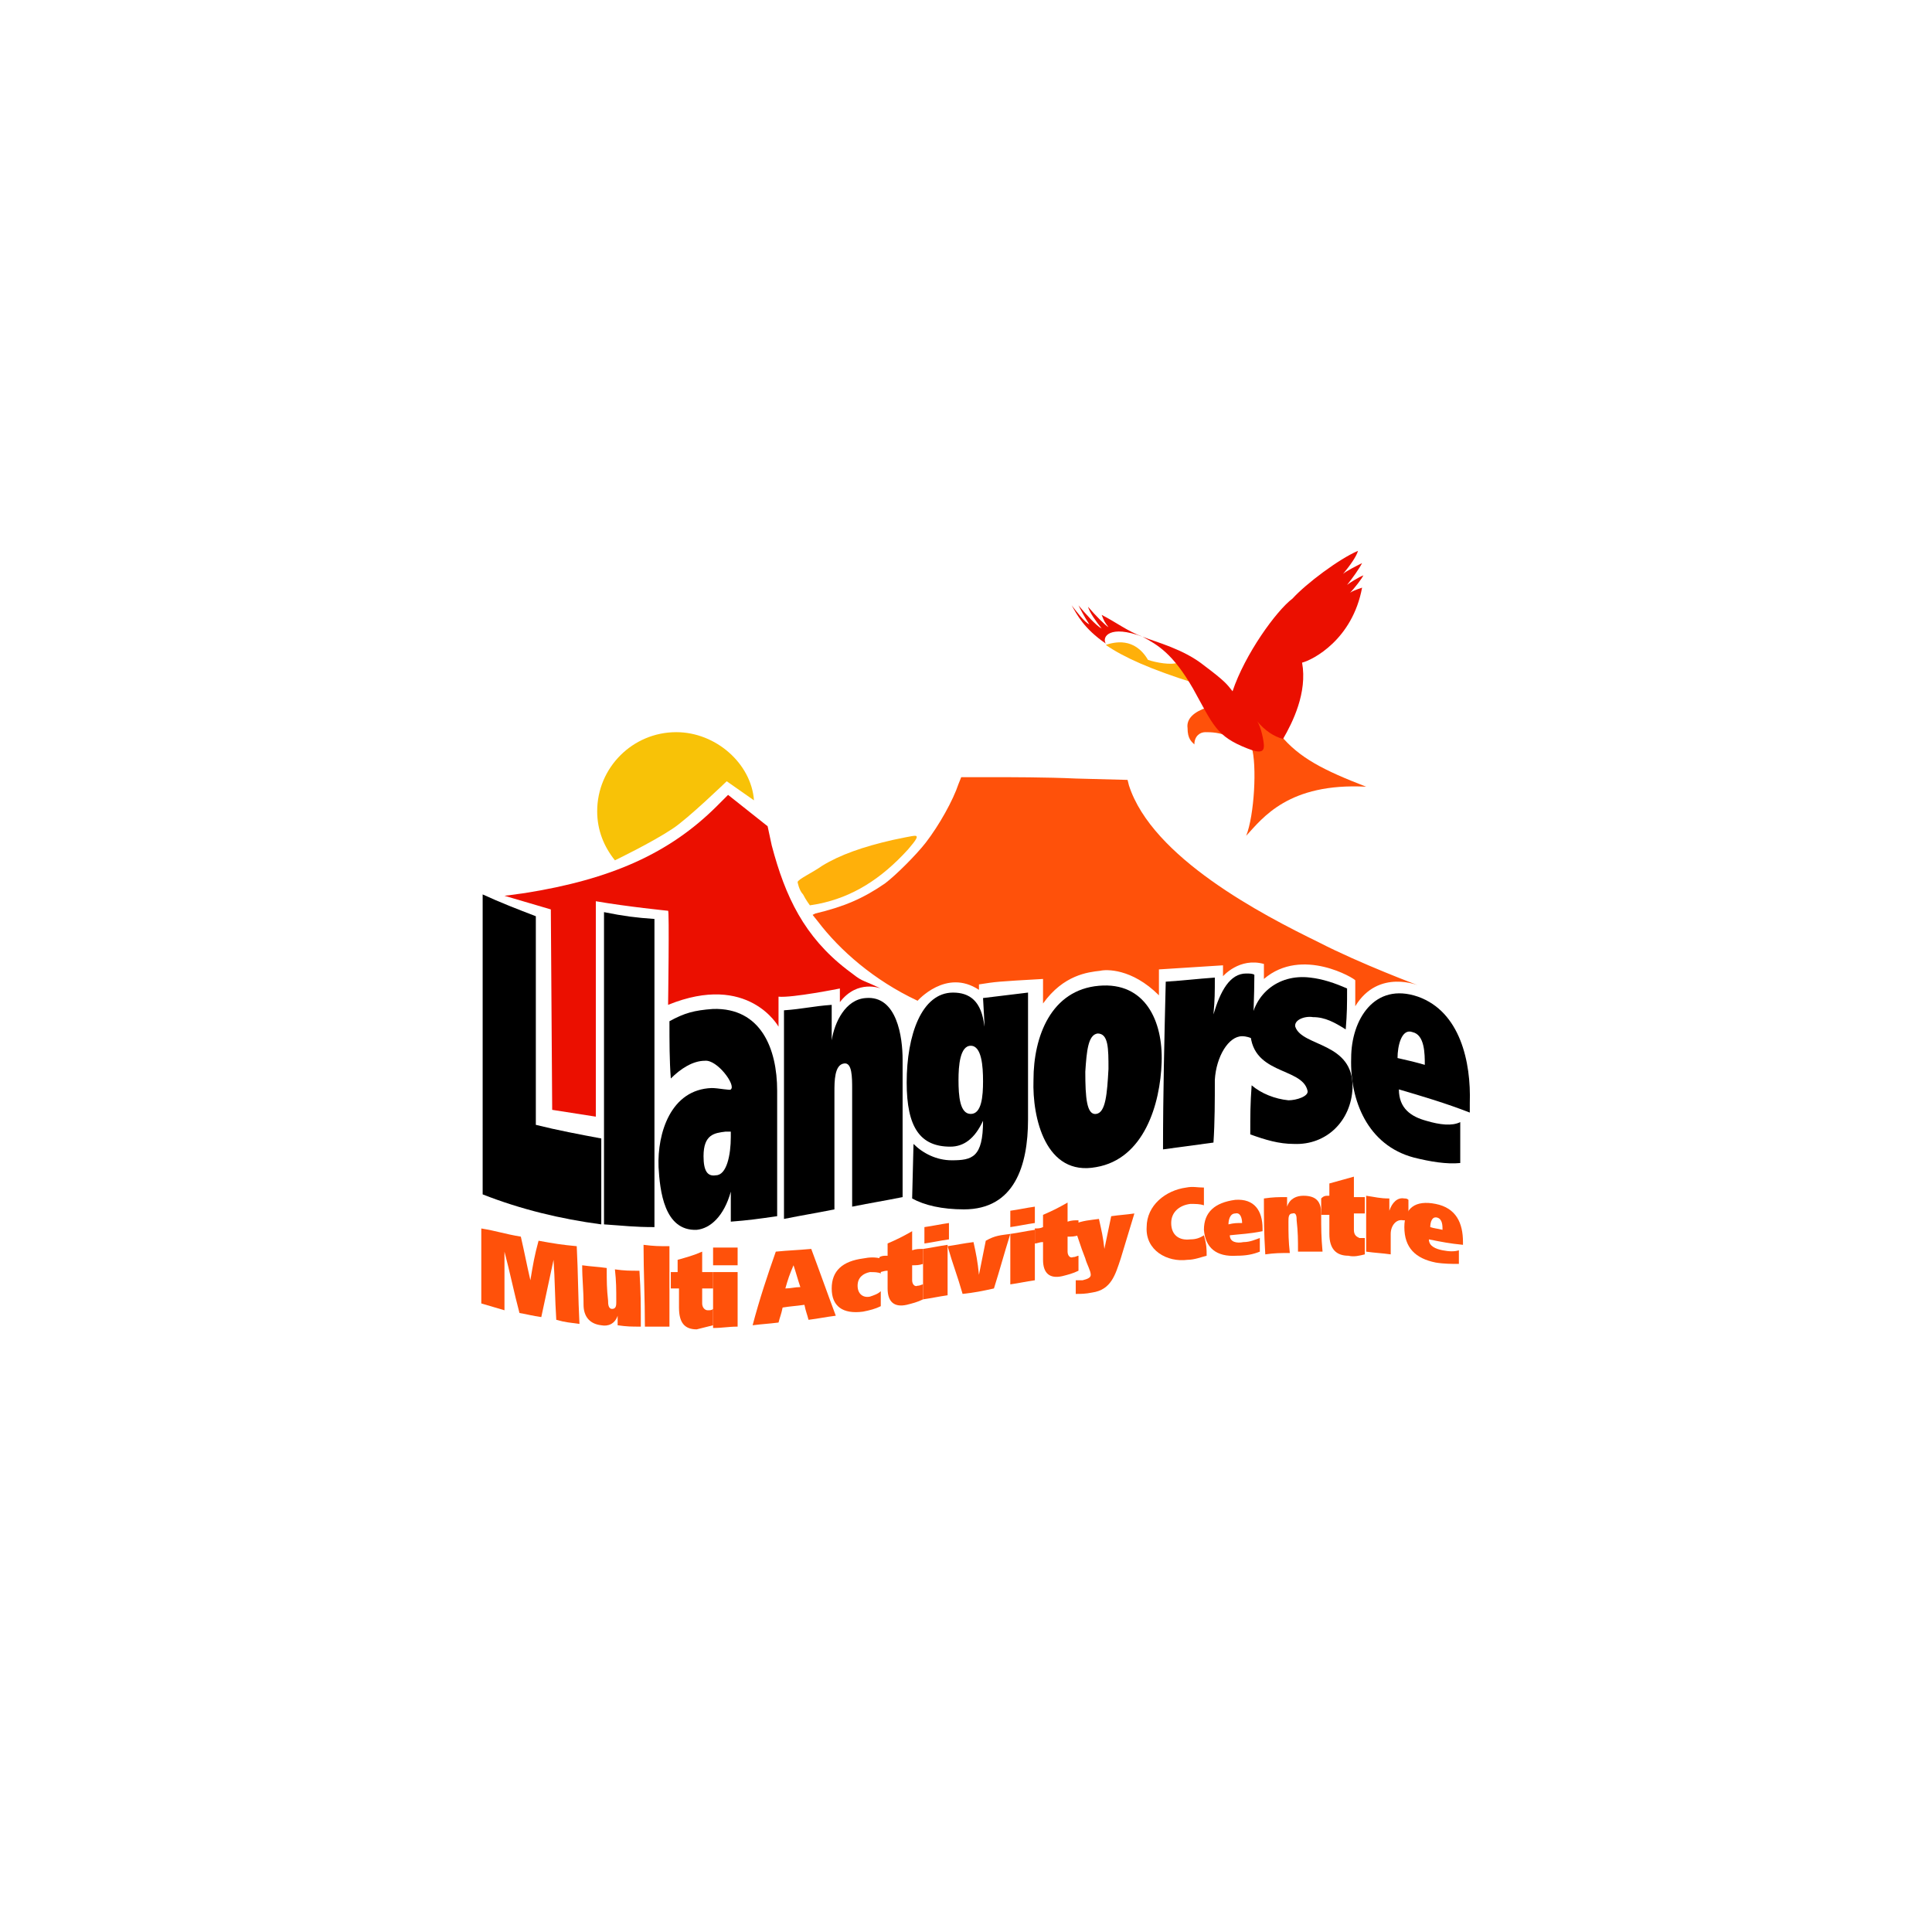 <?xml version="1.0" encoding="utf-8"?>
<!-- Generator: Adobe Illustrator 23.0.1, SVG Export Plug-In . SVG Version: 6.00 Build 0)  -->
<svg version="1.1" id="Layer_1" xmlns="http://www.w3.org/2000/svg" xmlns:xlink="http://www.w3.org/1999/xlink" x="0px" y="0px"
	 viewBox="0 0 141.7 141.7" style="enable-background:new 0 0 141.7 141.7;" xml:space="preserve">
<style type="text/css">
	.st0{fill:#FFFFFF;}
	.st1{clip-path:url(#SVGID_2_);}
	.st2{clip-path:url(#SVGID_2_);fill:#F8C207;}
	.st3{clip-path:url(#SVGID_2_);fill:#FFB00A;}
	.st4{clip-path:url(#SVGID_2_);fill:#FF510A;}
	.st5{clip-path:url(#SVGID_2_);fill:#FFFFFF;}
	.st6{clip-path:url(#SVGID_2_);fill:#EB0F00;}
</style>
<rect x="-0.2" y="-0.1" class="st0" width="142" height="141.8"/>
<g>
	<defs>
		<rect id="SVGID_1_" x="33.2" y="30.5" width="76.9" height="73.8"/>
	</defs>
	<clipPath id="SVGID_2_">
		<use xlink:href="#SVGID_1_"  style="overflow:visible;"/>
	</clipPath>
	<path class="st1" d="M67,83.9c0.7,0.7,1.7,1.2,2.8,1.2c1.5,0,2.3-0.2,2.3-2.9h0c-0.6,1.3-1.4,1.9-2.4,1.9c-2.2,0-3.2-1.4-3.2-4.7
		c0-3.5,1.1-6.6,3.4-6.6c1.2,0,2.1,0.6,2.3,2.5V75l-0.1-1.8l3.3-0.4v9.3c0,3.4-1,6.6-4.7,6.6c-1.6,0-2.9-0.3-3.8-0.8 M71.2,81.7
		c0.8,0,0.9-1.3,0.9-2.4c0-1.1-0.1-2.6-0.9-2.6c-0.8,0-0.9,1.5-0.9,2.5C70.3,80.4,70.4,81.7,71.2,81.7"/>
	<path class="st1" d="M35.4,65.6c1.3,0.6,2.6,1.1,3.9,1.6v15.3c1.6,0.4,3.2,0.7,4.8,1c0,2.1,0,4.2,0,6.3c-3-0.4-5.9-1.1-8.7-2.2
		C35.4,80.2,35.4,72.9,35.4,65.6"/>
	<path class="st1" d="M48,67.4c0,7.5,0,15.1,0,22.6c-1.5,0-2.2-0.1-3.7-0.2c0-7.6,0-15.3,0-22.9C45.8,67.2,46.6,67.3,48,67.4"/>
	<path class="st1" d="M49.1,74.9c1.1-0.6,1.8-0.8,3.2-0.9c3.5-0.1,4.7,2.9,4.7,6v9.2c-1.4,0.2-2.1,0.3-3.4,0.4c0-0.9,0-1.3,0-2.2
		c0,0,0,0,0,0c-0.5,1.8-1.5,2.7-2.5,2.8c-2.4,0.1-2.7-2.9-2.8-4.6c-0.1-2.5,0.9-5.7,3.9-5.8c0.5,0,1.4,0.2,1.4,0.1
		c0.4-0.3-1-2.2-1.9-2.1c-0.9,0-1.8,0.6-2.5,1.3C49.1,77.8,49.1,76.4,49.1,74.9 M53.6,83c-0.1,0-0.2,0-0.4,0
		c-0.8,0.1-1.6,0.2-1.6,1.8c0,1.1,0.3,1.5,0.9,1.4c0.8,0,1.1-1.5,1.1-2.8V83z"/>
	<path class="st1" d="M57.5,74.1c1.4-0.1,2.1-0.3,3.5-0.4c0,1,0,1.5,0,2.6c0,0,0,0,0,0c0.2-1.3,1-3,2.5-3.1c2.3-0.2,2.7,2.9,2.7,4.5
		c0,3.4,0,6.7,0,10.1c-1.5,0.3-2.2,0.4-3.7,0.7c0-2.9,0-5.7,0-8.6c0-0.9,0-2-0.6-1.9c-0.7,0.1-0.7,1.3-0.7,2.1c0,2.9,0,5.7,0,8.6
		c-1.5,0.3-2.2,0.4-3.7,0.7C57.5,84.2,57.5,79.2,57.5,74.1"/>
	<path class="st1" d="M80.6,72.3c3.4-0.3,4.7,2.6,4.6,5.6c-0.1,3.1-1.3,7.1-4.8,7.7c-3.7,0.7-4.7-3.6-4.6-6.4
		C75.8,76,77.1,72.6,80.6,72.3 M80.4,81.7c0.7-0.1,0.8-1.5,0.9-3.3c0-1.5,0-2.6-0.8-2.6c-0.7,0.1-0.8,1.3-0.9,2.8
		C79.6,80.5,79.7,81.8,80.4,81.7"/>
	<path class="st1" d="M89.1,71.7c0,1.1,0,1.6-0.1,2.7c0,0,0,0,0,0c0.5-1.7,1.2-3,2.4-3c0.2,0,0.5,0,0.6,0.1c0,1.6-0.1,3.1-0.1,4.7
		c-0.2-0.1-0.5-0.2-0.8-0.2c-1,0-1.9,1.5-2,3.2c0,1.5,0,3.1-0.1,4.6c-1.5,0.2-2.2,0.3-3.7,0.5c0-4.1,0.1-8.2,0.2-12.3
		C87,71.9,87.7,71.8,89.1,71.7"/>
	<path class="st1" d="M91.8,79.6c0.7,0.6,1.7,1,2.7,1.1c0.6,0,1.5-0.3,1.4-0.7c-0.4-1.8-4.3-1.1-4.2-4.6c0.1-2.4,2-4,4.4-3.7
		c0.9,0.1,1.8,0.4,2.7,0.8c0,1.2,0,1.8-0.1,3c-0.8-0.5-1.5-0.9-2.4-0.9c-0.6-0.1-1.4,0.2-1.3,0.7c0.5,1.5,4.3,1.1,4.2,4.5
		c-0.1,2.4-1.9,4.2-4.3,4.1c-1.1,0-2.1-0.3-3.2-0.7C91.7,81.7,91.7,81,91.8,79.6"/>
	<path class="st1" d="M102.6,79.9c0,1.4,0.9,2,2,2.3c1,0.3,1.9,0.4,2.5,0.1c0,1.2,0,1.8,0,3c-1,0.1-2.2-0.1-3.4-0.4
		c-3.4-0.9-4.7-4.2-4.6-7.3c0-2.8,1.7-5.6,4.9-4.5c3.1,1.1,3.9,4.8,3.8,7.8c0,0.3,0,0.4,0,0.7C106,80.9,104.3,80.4,102.6,79.9
		 M104.5,78.1c0-0.8,0-2.2-0.9-2.4c-0.8-0.3-1.1,1-1.1,1.9C103.4,77.8,103.8,77.9,104.5,78.1"/>
	<path class="st2" d="M53.3,57.3c0,0-2.9,2.8-4,3.5c-1.5,1-4.2,2.3-4.2,2.3c-0.8-1-1.3-2.2-1.3-3.6c0-3.2,2.6-5.8,5.8-5.8
		c2.9,0,5.5,2.3,5.7,5"/>
	<path class="st3" d="M58.5,64.7c0-0.2,1.1-0.7,1.8-1.2c1.3-0.8,3-1.4,5.2-1.9c0.5-0.1,1.4-0.3,1.6-0.3c0.3,0,0.1,0.3-0.5,1
		c-2,2.2-4.1,3.5-6.6,4l-0.6,0.1c0,0-0.3-0.4-0.5-0.8C58.6,65.3,58.5,64.7,58.5,64.7"/>
	<path class="st4" d="M91.8,54.8c0.4,1.3,0.2,5-0.4,6.5c1.2-1.3,3.1-3.9,8.8-3.6c-3.1-1.2-4.9-2.1-6.3-3.8c-1.4-1.6-2.1-1.6-2.1-1.6
		"/>
	<path class="st4" d="M87.6,54.6c0-0.6,0.4-0.9,0.8-0.9c0.4,0,1.1,0,1.9,0.4L89,52.7l-0.5-0.8c-0.9,0.3-1.5,0.8-1.4,1.5
		C87.1,54.2,87.4,54.4,87.6,54.6"/>
	<polyline class="st5" points="80.9,47 81.2,47.4 82.6,48.1 85.2,48.9 86.3,48.9 86.6,48.5 84.2,46.8 83.1,46.3 81.8,46 81,46.4 	
		"/>
	<path class="st6" d="M83.8,46.7c-1.1-0.4-2-1.1-3-1.6c0.2,0.5,0.2,0.5,0.5,0.9c-0.2-0.1-1-0.9-1.5-1.5c0.1,0.4,0.6,1.1,1,1.6
		c-0.4-0.2-1.2-1.1-1.7-1.7c0.1,0.2,0.4,0.8,0.8,1.4c-0.4-0.2-0.9-0.9-1.3-1.4c0.4,0.7,0.9,1.7,2.5,2.8
		C80.8,46.7,81.4,45.8,83.8,46.7"/>
	<path class="st3" d="M81.1,47.3c0.6-0.2,2.1-0.6,3.1,1.1c0.6,0.2,1.7,0.4,2.2,0.2l0.6,0.6l0.6,0.9C84.4,49.1,82.4,48.2,81.1,47.3"
		/>
	<path class="st6" d="M90.4,50.7c-0.4-0.5-0.5-0.7-2.1-1.9c-1.5-1.2-3.5-1.7-4.5-2.1c1.1,0.6,2.2,1.2,3.7,3.8c1.5,2.7,1.7,3.5,4,4.4
		c1,0.4,1.2,0.2,1.2-0.2c0-0.3-0.2-1.4-0.5-1.8c0.6,0.7,1.2,1.1,1.9,1.3c0.7-1.2,1.8-3.4,1.4-5.6c0.8-0.2,3.7-1.7,4.4-5.5
		c-0.3,0.1-0.9,0.3-1,0.5c0.5-0.5,1-1.2,1.1-1.4c-0.3,0.1-1.1,0.6-1.2,0.7c0.4-0.5,0.9-1.2,1.1-1.6c-0.4,0.2-1.2,0.6-1.4,0.8
		c0.5-0.6,1-1.3,1.1-1.7c-1.4,0.6-3.8,2.4-4.8,3.5C93.6,44.8,91.3,48,90.4,50.7"/>
	<path class="st6" d="M40.4,66.7c0,0-3.4-1-3.4-1c0,0,0.8-0.1,1.5-0.2c6.3-1,10.6-2.9,14.1-6.4l0.8-0.8l2.9,2.3l0.3,1.4
		c1,3.8,2.4,6.7,5.5,9.1c1.3,1,0.8,0.6,2.5,1.4c0,0-1.7-0.7-3,1l0-1c0,0-3.5,0.7-4.5,0.6c0,0,0,1.6,0,2.2c0,0-2.2-4-8.1-1.6
		c0,0,0.1-7,0-6.9c0,0-3-0.3-5.3-0.7l0,15.8l-3.2-0.5"/>
	<path class="st4" d="M92.7,71.8l0-1.1c-1.8-0.5-3,0.9-3,0.9l0-0.8L85,71.1V73c-2-2-3.9-1.9-4.3-1.8c-0.9,0.1-2.7,0.3-4.2,2.4l0-1.8
		C73,72,73.1,72,71.8,72.2v0.4c-2.4-1.6-4.5,0.8-4.5,0.8c-3.2-1.5-5.7-3.7-7.3-5.8l-0.4-0.5l0.2-0.1c2.1-0.5,3.5-1.1,5.1-2.2
		c0.8-0.6,2.3-2.1,3-3c1-1.3,2-3.1,2.4-4.3l0.2-0.5l2.3,0c1.2,0,4,0,6.1,0.1l3.8,0.1l0.1,0.4c1.7,5.3,9.8,9.5,13.9,11.5
		c3.1,1.6,7.4,3.2,7.4,3.2s-3-1.3-4.7,1.5c0,0,0-1.9,0-1.9C99.4,71.8,95.5,69.4,92.7,71.8"/>
	<path class="st4" d="M35.3,90.1c1.2,0.2,1.7,0.4,2.9,0.6c0.3,1.3,0.4,1.9,0.7,3.2c0,0,0,0,0,0c0.2-1.2,0.3-1.8,0.6-2.9
		c1.1,0.2,1.7,0.3,2.8,0.4c0.1,1.9,0.1,3.8,0.2,5.7c-0.7-0.1-1-0.1-1.7-0.3c-0.1-1.5-0.1-3-0.2-4.4c0,0,0,0,0,0
		c-0.3,1.4-0.6,2.8-0.9,4.2c-0.7-0.1-1-0.2-1.6-0.3c-0.4-1.5-0.7-3-1.1-4.5c0,0,0,0,0,0c0,1.4,0,2.9,0,4.3c-0.7-0.2-1-0.3-1.7-0.5
		C35.3,93.6,35.3,91.8,35.3,90.1"/>
	<path class="st4" d="M47,97.3c-0.7,0-1,0-1.7-0.1c0-0.3,0-0.4,0-0.7c0,0,0,0,0,0c-0.2,0.6-0.7,0.8-1.2,0.7
		c-0.9-0.1-1.3-0.7-1.3-1.5c0-1.2-0.1-1.8-0.1-2.9c0.7,0.1,1.1,0.1,1.8,0.2c0,1,0,1.5,0.1,2.4c0,0.2,0,0.6,0.3,0.6
		c0.3,0,0.3-0.3,0.3-0.5c0-1,0-1.5-0.1-2.4c0.7,0.1,1.1,0.1,1.8,0.1C47,94.8,47,95.6,47,97.3"/>
	<path class="st4" d="M49.1,91.4c0,2,0,4,0,5.9c-0.7,0-1.1,0-1.8,0c0-2-0.1-4-0.1-6C48,91.4,48.3,91.4,49.1,91.4"/>
	<path class="st4" d="M49.7,93.3c0-0.4,0-0.6,0-0.9c0.7-0.2,1.1-0.3,1.8-0.6c0,0.6,0,0.9,0,1.5c0.3,0,0.5,0,0.8,0c0,0.5,0,0.7,0,1.2
		c-0.3,0-0.5,0-0.8,0c0,0.5,0,0.7,0,1.1c0,0.3,0.2,0.5,0.4,0.5c0.2,0,0.3,0,0.4-0.1c0,0.5,0,0.7,0,1.2c-0.4,0.1-0.8,0.2-1.2,0.3
		c-0.9,0-1.3-0.5-1.3-1.6c0-0.6,0-0.8,0-1.4c-0.3,0-0.4,0-0.6,0c0-0.5,0-0.7,0-1.2C49.3,93.3,49.4,93.3,49.7,93.3"/>
	<path class="st4" d="M54.1,92.8c-0.7,0-1.1,0-1.8,0c0-0.5,0-0.8,0-1.3c0.7,0,1.1,0,1.8,0C54.1,92,54.1,92.3,54.1,92.8 M52.3,93.3
		c0.7,0,1.1,0,1.8,0c0,1.6,0,2.4,0,4c-0.7,0-1.1,0.1-1.8,0.1C52.3,95.7,52.3,94.9,52.3,93.3"/>
	<path class="st4" d="M56.9,91.8c1-0.1,1.5-0.1,2.6-0.2c0.6,1.6,1.2,3.3,1.8,4.9c-0.8,0.1-1.2,0.2-2,0.3c-0.1-0.4-0.2-0.6-0.3-1.1
		c-0.7,0.1-1,0.1-1.6,0.2c-0.1,0.5-0.2,0.7-0.3,1.1c-0.8,0.1-1.1,0.1-1.9,0.2C55.7,95.3,56.3,93.5,56.9,91.8 M57.6,94.5
		c0.4,0,0.7-0.1,1.1-0.1c-0.2-0.6-0.3-1-0.5-1.6c0,0,0,0,0,0C57.9,93.5,57.8,93.8,57.6,94.5"/>
	<path class="st4" d="M64.6,95.8c-0.4,0.2-0.8,0.3-1.3,0.4c-1.5,0.2-2.3-0.4-2.3-1.7c0-1.3,0.8-2,2.3-2.2c0.5-0.1,0.9-0.1,1.3,0
		c0,0.4,0,0.7,0,1.1c-0.2-0.1-0.5-0.1-0.8-0.1c-0.5,0.1-0.9,0.4-0.9,1c0,0.6,0.4,0.9,0.9,0.8c0.3-0.1,0.6-0.2,0.8-0.4
		C64.6,95.1,64.6,95.4,64.6,95.8"/>
	<path class="st4" d="M65.1,92.1c0-0.3,0-0.5,0-0.9c0.7-0.3,1.1-0.5,1.8-0.9c0,0.6,0,0.8,0,1.4c0.3-0.1,0.5-0.1,0.8-0.1
		c0,0.4,0,0.6,0,1.1c-0.3,0.1-0.5,0.1-0.8,0.1c0,0.4,0,0.6,0,1.1c0,0.3,0.2,0.5,0.4,0.4c0.2,0,0.3-0.1,0.4-0.1c0,0.4,0,0.6,0,1.1
		c-0.4,0.2-0.8,0.3-1.2,0.4c-0.9,0.2-1.4-0.2-1.4-1.2c0-0.5,0-0.8,0-1.3c-0.3,0-0.4,0.1-0.6,0.1c0-0.4,0-0.7,0-1.1
		C64.7,92.1,64.8,92.1,65.1,92.1"/>
	<path class="st4" d="M69.6,90.9c-0.7,0.1-1.1,0.2-1.8,0.3c0-0.5,0-0.7,0-1.2c0.7-0.1,1.1-0.2,1.8-0.3
		C69.6,90.2,69.6,90.4,69.6,90.9 M67.7,91.6c0.7-0.1,1.1-0.2,1.8-0.3c0,1.5,0,2.3,0,3.7c-0.7,0.1-1.1,0.2-1.8,0.3
		C67.7,93.9,67.7,93.1,67.7,91.6"/>
	<path class="st4" d="M74.1,90.5c-0.5,1.6-0.7,2.4-1.2,4c-0.9,0.2-1.4,0.3-2.3,0.4c-0.4-1.4-0.7-2.1-1.1-3.5
		c0.7-0.1,1.1-0.2,1.9-0.3c0.2,0.9,0.3,1.4,0.4,2.4c0,0,0,0,0,0c0.2-1,0.3-1.5,0.5-2.5C73,90.6,73.4,90.6,74.1,90.5"/>
	<path class="st4" d="M75.9,89.7c-0.7,0.1-1.1,0.2-1.8,0.3c0-0.5,0-0.7,0-1.2c0.7-0.1,1.1-0.2,1.8-0.3C75.9,89,75.9,89.2,75.9,89.7
		 M74.1,90.5c0.7-0.1,1.1-0.2,1.8-0.3c0,1.5,0,2.3,0,3.7c-0.7,0.1-1.1,0.2-1.8,0.3C74.1,92.7,74.1,92,74.1,90.5"/>
	<path class="st4" d="M76.5,90c0-0.3,0-0.5,0-0.9c0.7-0.3,1.1-0.5,1.8-0.9c0,0.6,0,0.8,0,1.4c0.3-0.1,0.5-0.1,0.8-0.1
		c0,0.4,0,0.6,0,1.1c-0.3,0.1-0.5,0.1-0.8,0.1c0,0.4,0,0.6,0,1.1c0,0.3,0.2,0.5,0.4,0.4c0.2,0,0.3-0.1,0.4-0.1c0,0.4,0,0.6,0,1.1
		c-0.4,0.2-0.8,0.3-1.2,0.4c-0.9,0.2-1.4-0.2-1.4-1.2c0-0.5,0-0.8,0-1.3c-0.3,0-0.4,0.1-0.6,0.1c0-0.4,0-0.6,0-1.1
		C76.1,90.1,76.3,90.1,76.5,90"/>
	<path class="st4" d="M80.6,89.4c0.2,0.9,0.3,1.3,0.4,2.2c0,0,0,0,0,0c0.2-1,0.3-1.4,0.5-2.4c0.7-0.1,1-0.1,1.7-0.2
		c-0.4,1.3-0.6,2-1,3.3c-0.4,1.2-0.7,2.3-2.1,2.5c-0.5,0.1-0.8,0.1-1.2,0.1c0-0.4,0-0.6,0-1c0.1,0,0.3,0,0.5,0
		c0.4-0.1,0.6-0.2,0.6-0.4c0-0.3-0.3-0.8-0.4-1.2c-0.4-1-0.5-1.5-0.9-2.5C79.5,89.5,79.9,89.5,80.6,89.4"/>
	<path class="st4" d="M88.5,92.1c-0.4,0.1-0.9,0.3-1.4,0.3c-1.5,0.2-3.1-0.7-3-2.4c0-1.6,1.4-2.7,2.9-2.9c0.5-0.1,0.8,0,1.3,0
		c0,0.5,0,0.8,0,1.3c-0.3-0.1-0.6-0.1-1-0.1c-0.8,0.1-1.4,0.6-1.4,1.4c0,0.9,0.6,1.3,1.4,1.2c0.4,0,0.7-0.1,1-0.3
		C88.5,91.3,88.5,91.6,88.5,92.1"/>
	<path class="st4" d="M90.2,90.6c0,0.5,0.5,0.6,1,0.5c0.5,0,0.9-0.2,1.2-0.3c0,0.4,0,0.6,0,1c-0.5,0.2-1,0.3-1.7,0.3
		c-1.5,0.1-2.3-0.6-2.4-1.9c0-1.3,0.8-2,2.3-2.2c1.4-0.1,2,0.8,2,2.1c0,0.1,0,0.1,0,0.2C91.6,90.5,91.1,90.5,90.2,90.6 M91.1,89.7
		c0-0.3-0.1-0.8-0.5-0.7c-0.4,0-0.5,0.5-0.5,0.8C90.5,89.7,90.7,89.7,91.1,89.7"/>
	<path class="st4" d="M92.7,87.9c0.7-0.1,1-0.1,1.7-0.1c0,0.3,0,0.4,0,0.7c0,0,0,0,0,0c0.2-0.6,0.7-0.8,1.2-0.8c1,0,1.3,0.5,1.3,1.3
		c0,1.1,0,1.7,0.1,2.8c-0.7,0-1.1,0-1.8,0c0-0.9,0-1.4-0.1-2.3c0-0.2,0-0.6-0.3-0.5c-0.3,0-0.3,0.3-0.3,0.6c0,0.9,0,1.4,0.1,2.3
		c-0.7,0-1.1,0-1.8,0.1C92.7,90.3,92.7,89.5,92.7,87.9"/>
	<path class="st4" d="M97.5,87.7c0-0.4,0-0.6,0-0.9c0.7-0.2,1.1-0.3,1.8-0.5c0,0.6,0,0.9,0,1.5c0.3,0,0.5,0,0.8,0c0,0.5,0,0.7,0,1.2
		c-0.3,0-0.5,0-0.8,0c0,0.5,0,0.7,0,1.2c0,0.4,0.2,0.5,0.4,0.6c0.2,0,0.3,0,0.4,0c0,0.5,0,0.7,0,1.2c-0.4,0.1-0.8,0.2-1.2,0.1
		c-0.9,0-1.4-0.5-1.4-1.6c0-0.6,0-0.9,0-1.4c-0.3,0-0.4,0-0.6,0c0-0.5,0-0.7,0-1.2C97.1,87.7,97.2,87.7,97.5,87.7"/>
	<path class="st4" d="M101.9,87.9c0,0.4,0,0.6,0,0.9c0,0,0,0,0,0c0.2-0.6,0.6-1,1.1-0.9c0.1,0,0.2,0,0.3,0.1c0,0.6,0,1,0,1.6
		c-0.1-0.1-0.2-0.1-0.4-0.1c-0.5-0.1-0.9,0.4-0.9,1c0,0.6,0,0.9,0,1.5c-0.7-0.1-1.1-0.1-1.8-0.2c0-1.6,0-2.5,0-4.1
		C100.9,87.8,101.2,87.9,101.9,87.9"/>
	<path class="st4" d="M104.8,90.9c0,0.5,0.5,0.7,1,0.8c0.5,0.1,0.9,0.1,1.2,0c0,0.4,0,0.6,0,1c-0.5,0-1.1,0-1.7-0.1
		c-1.5-0.3-2.3-1.1-2.3-2.6c0-1.4,0.8-2,2.3-1.7c1.5,0.3,2,1.4,2,2.8c0,0.1,0,0.1,0,0.2C106.3,91.2,105.8,91.1,104.8,90.9
		 M105.8,90.2c0-0.3,0-0.8-0.4-0.9c-0.4-0.1-0.5,0.4-0.5,0.7C105.2,90.1,105.4,90.1,105.8,90.2"/>
	<polyline class="st5" points="58.5,99.7 60.1,99.7 60.1,100.2 59.1,100.2 59.1,100.7 60.1,100.7 60.1,101.2 59.1,101.2 59.1,101.8 
		60.2,101.8 60.2,102.3 58.5,102.3 	"/>
	<path class="st5" d="M60.3,101.7c0.1,0.1,0.3,0.1,0.6,0.1c0.1,0,0.2,0,0.2-0.2c0-0.3-0.8-0.1-0.8-0.8c0-0.4,0.4-0.6,0.7-0.6
		c0.2,0,0.4,0,0.6,0.1l0,0.5c-0.1-0.1-0.3-0.1-0.5-0.1c-0.1,0-0.3,0-0.3,0.1c0,0.3,0.9,0.1,0.9,0.8c0,0.5-0.4,0.6-0.8,0.6
		c-0.3,0-0.4,0-0.6-0.1"/>
	<path class="st5" d="M61.7,100.4H62v-0.4l0.6-0.2v0.6H63v0.5h-0.4v0.7c0,0.2,0,0.3,0.2,0.3c0.1,0,0.1,0,0.2,0l0,0.4
		c-0.1,0-0.2,0-0.4,0c-0.5,0-0.7-0.3-0.7-0.7v-0.8h-0.3"/>
	<path class="st5" d="M64.2,102.3c0-0.1,0-0.2,0-0.3h0c-0.1,0.2-0.3,0.3-0.5,0.3c-0.3,0-0.6-0.2-0.6-0.6c0-0.6,0.6-0.6,0.9-0.6
		c0.1,0,0.2,0,0.3,0c0-0.3-0.2-0.3-0.4-0.3c-0.2,0-0.4,0-0.5,0.1l0-0.4c0.2-0.1,0.4-0.1,0.7-0.1c0.4,0,0.8,0.2,0.8,0.8v0.7
		c0,0.1,0,0.3,0,0.4 M63.8,101.9c0.2,0,0.4-0.2,0.4-0.4c-0.1,0-0.2,0-0.2,0c-0.2,0-0.4,0.1-0.4,0.2
		C63.6,101.8,63.7,101.9,63.8,101.9"/>
	<path class="st5" d="M64.9,99.5h0.6v1.1h0c0.1-0.2,0.3-0.3,0.6-0.3c0.5,0,0.7,0.5,0.7,1c0,0.6-0.3,1-0.8,1c-0.3,0-0.5-0.2-0.6-0.4
		h0v0.3h-0.5 M65.9,100.8c-0.2,0-0.4,0.2-0.4,0.5c0,0.3,0.2,0.5,0.4,0.5c0.2,0,0.4-0.2,0.4-0.5C66.2,101,66.1,100.8,65.9,100.8"/>
	<rect x="67" y="99.5" class="st5" width="0.6" height="2.7"/>
	<path class="st5" d="M68.5,100.1h-0.6v-0.5h0.6 M67.9,100.4h0.6v1.9h-0.6V100.4z"/>
	<path class="st5" d="M68.8,101.7c0.1,0.1,0.3,0.1,0.6,0.1c0.1,0,0.2,0,0.2-0.2c0-0.3-0.8-0.1-0.8-0.8c0-0.4,0.4-0.6,0.7-0.6
		c0.2,0,0.4,0,0.6,0.1l0,0.5c-0.1-0.1-0.3-0.1-0.5-0.1c-0.1,0-0.3,0-0.3,0.1c0,0.3,0.9,0.1,0.9,0.8c0,0.5-0.4,0.6-0.8,0.6
		c-0.3,0-0.4,0-0.6-0.1"/>
	<path class="st5" d="M70.3,99.5h0.6v1.1h0c0.1-0.2,0.3-0.3,0.6-0.3c0.5,0,0.6,0.4,0.6,0.8v1.2h-0.6v-0.9c0-0.4-0.1-0.5-0.3-0.5
		c-0.2,0-0.4,0.2-0.4,0.6v0.8h-0.6"/>
	<path class="st5" d="M72.8,101.5c0,0.3,0.2,0.4,0.5,0.4c0.2,0,0.3,0,0.5-0.1v0.5c-0.2,0.1-0.4,0.1-0.6,0.1c-0.6,0-1-0.4-1-1
		c0-0.6,0.4-1,0.9-1c0.6,0,0.9,0.5,0.9,1.1v0.1 M73.4,101.1c0-0.2-0.1-0.4-0.3-0.4c-0.2,0-0.3,0.2-0.3,0.4H73.4z"/>
	<path class="st5" d="M75.9,102.3h-0.5v-0.3h0c-0.1,0.2-0.3,0.4-0.6,0.4c-0.5,0-0.8-0.5-0.8-1c0-0.5,0.3-1,0.7-1
		c0.2,0,0.4,0.1,0.6,0.3h0v-1.1h0.6 M75,101.8c0.2,0,0.4-0.2,0.4-0.5c0-0.3-0.1-0.5-0.4-0.5c-0.2,0-0.4,0.2-0.4,0.5
		C74.6,101.6,74.7,101.8,75,101.8"/>
	<polyline class="st5" points="77.7,100.4 77.2,100.7 77,100.3 77.7,99.7 78.3,99.7 78.3,102.3 77.7,102.3 	"/>
	<path class="st5" d="M78.9,101.7c0.1,0.1,0.3,0.1,0.5,0.1c0.4,0,0.5-0.3,0.5-0.7h0c-0.1,0.2-0.3,0.3-0.5,0.3
		c-0.4,0-0.7-0.3-0.7-0.8c0-0.5,0.4-0.9,0.9-0.9c0.6,0,0.9,0.6,0.9,1.2c0,0.8-0.3,1.4-1,1.4c-0.2,0-0.4,0-0.6-0.1 M79.6,100.1
		c-0.2,0-0.3,0.2-0.3,0.4c0,0.2,0.1,0.4,0.3,0.4c0.2,0,0.3-0.2,0.3-0.4C79.9,100.3,79.8,100.1,79.6,100.1"/>
	<path class="st5" d="M80.7,99.7h1.5v0.5h-1v0.4c0.1,0,0.1,0,0.2,0c0.5,0,0.9,0.2,0.9,0.8c0,0.7-0.5,0.9-1,0.9c-0.2,0-0.4,0-0.6-0.1
		l0-0.5c0.2,0.1,0.4,0.1,0.6,0.1c0.2,0,0.5-0.1,0.5-0.4c0-0.3-0.3-0.4-0.5-0.4c-0.2,0-0.3,0-0.5,0.1"/>
	<path class="st5" d="M83.3,99.7c0.4,0,0.8,0.2,0.8,0.6c0,0.3-0.2,0.5-0.4,0.6v0c0.2,0.1,0.5,0.2,0.5,0.6c0,0.5-0.4,0.8-0.9,0.8
		c-0.5,0-0.9-0.2-0.9-0.7c0-0.4,0.2-0.5,0.4-0.6v0v0c-0.2-0.1-0.4-0.3-0.4-0.5C82.4,99.9,82.8,99.7,83.3,99.7 M83.2,101.2
		c-0.1,0.1-0.3,0.2-0.3,0.4c0,0.2,0.1,0.3,0.3,0.3c0.2,0,0.3-0.1,0.3-0.3C83.5,101.3,83.3,101.2,83.2,101.2 M83.2,100.8
		c0.2-0.1,0.3-0.2,0.3-0.4c0-0.2-0.1-0.3-0.3-0.3c-0.1,0-0.3,0.1-0.3,0.3C82.9,100.6,83.1,100.7,83.2,100.8"/>
</g>
</svg>
